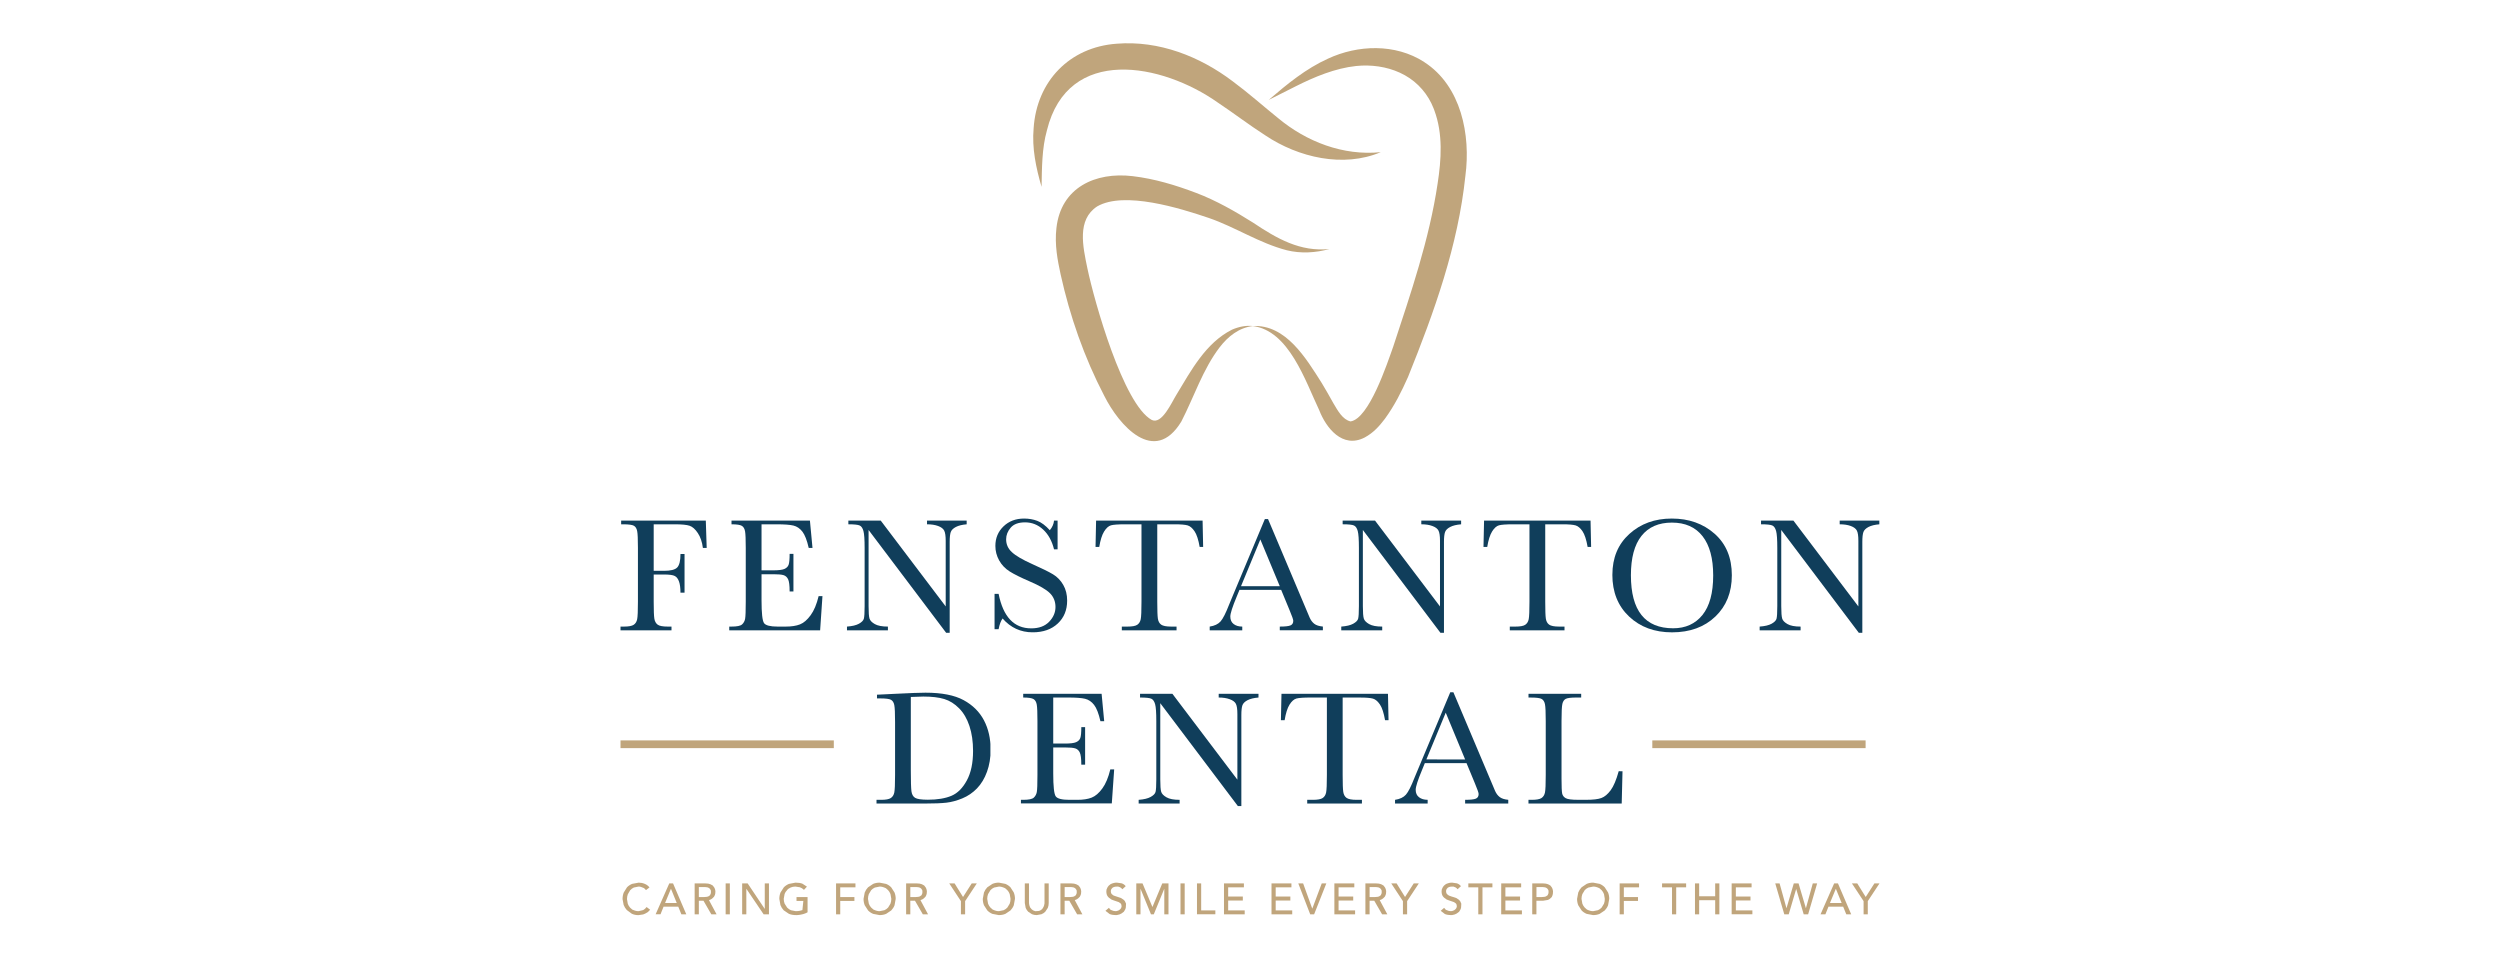 <?xml version="1.0" encoding="UTF-8"?> <svg xmlns="http://www.w3.org/2000/svg" xmlns:xlink="http://www.w3.org/1999/xlink" width="1000" zoomAndPan="magnify" viewBox="0 0 750 292.5" height="390" preserveAspectRatio="xMidYMid meet" version="1.0"><defs><clipPath id="36be9c089f"><path d="M 186.727 264.754 L 195.059 264.754 L 195.059 274.57 L 186.727 274.57 Z M 186.727 264.754 " clip-rule="nonzero"></path></clipPath><clipPath id="5de8693d4b"><path d="M 193.801 267.027 L 193.207 266.43 C 192.406 266.062 191.992 265.969 191.562 265.969 L 190.145 266.258 C 189.723 266.457 189.363 266.723 189.055 267.062 L 188.352 268.262 C 188.188 268.719 188.098 269.215 188.098 269.738 L 188.336 271.125 C 188.492 271.559 188.723 271.945 189.016 272.277 L 189.676 272.871 C 190.531 273.25 191.012 273.352 191.559 273.352 L 192.957 273.027 C 193.355 272.809 193.695 272.504 193.977 272.109 L 195.035 272.91 C 194.969 273.008 194.844 273.141 194.668 273.324 L 194.262 273.684 C 193.684 274.047 193.336 274.203 192.93 274.336 L 191.523 274.543 C 190.789 274.543 190.129 274.398 189.539 274.121 L 188.043 273.012 C 187.629 272.559 187.309 272.047 187.094 271.477 L 186.766 269.738 C 186.766 269.023 186.883 268.359 187.121 267.754 L 188.105 266.184 C 188.535 265.742 189.043 265.402 189.633 265.16 L 191.598 264.793 C 192.211 264.793 192.809 264.906 193.398 265.145 C 193.988 265.383 194.473 265.742 194.844 266.23 Z M 193.801 267.027 " clip-rule="nonzero"></path></clipPath><clipPath id="734230d6f7"><path d="M 196.672 265.012 L 205.91 265.012 L 205.91 274.312 L 196.672 274.312 Z M 196.672 265.012 " clip-rule="nonzero"></path></clipPath><clipPath id="5b30bf2003"><path d="M 203.027 270.906 L 201.301 266.652 L 201.273 266.652 L 199.52 270.906 Z M 200.777 265.027 L 201.918 265.027 L 205.887 274.297 L 204.41 274.297 L 203.48 272 L 199.07 272 L 198.152 274.289 L 196.688 274.289 Z M 200.777 265.027 " clip-rule="nonzero"></path></clipPath><clipPath id="8b7b60a204"><path d="M 208.363 265.012 L 215 265.012 L 215 274.312 L 208.363 274.312 Z M 208.363 265.012 " clip-rule="nonzero"></path></clipPath><clipPath id="804349e0e1"><path d="M 209.652 269.113 L 211.293 269.113 C 211.539 269.113 211.785 269.094 212.023 269.051 L 212.477 268.938 L 213 268.574 C 213.23 268.184 213.285 267.922 213.285 267.609 L 213.23 267.039 C 213 266.645 212.852 266.496 212.668 266.387 L 212.266 266.211 C 211.785 266.129 211.547 266.117 211.301 266.117 L 209.652 266.117 Z M 208.395 265.027 L 211.656 265.027 C 212.246 265.027 212.734 265.109 213.121 265.273 L 213.809 265.641 C 214.25 266.137 214.406 266.414 214.496 266.727 L 214.625 267.34 C 214.625 267.922 214.57 268.211 214.469 268.488 L 214.211 269.012 C 213.816 269.453 213.578 269.645 213.293 269.801 L 212.695 270.043 L 214.977 274.305 L 213.402 274.305 L 211.043 270.219 L 209.652 270.219 L 209.652 274.305 L 208.395 274.305 Z M 208.395 265.027 " clip-rule="nonzero"></path></clipPath><clipPath id="fd071b226e"><path d="M 217.695 265.027 L 218.953 265.027 L 218.953 274.297 L 217.695 274.297 Z M 217.695 265.027 " clip-rule="nonzero"></path></clipPath><clipPath id="23a450b2b1"><path d="M 222.637 265.012 L 230.707 265.012 L 230.707 274.312 L 222.637 274.312 Z M 222.637 265.012 " clip-rule="nonzero"></path></clipPath><clipPath id="4bd3b5627f"><path d="M 222.648 265.027 L 224.301 265.027 L 229.402 272.645 L 229.43 272.645 L 229.43 265.027 L 230.688 265.027 L 230.688 274.297 L 229.09 274.297 L 223.926 266.672 L 223.898 266.672 L 223.898 274.297 L 222.648 274.297 Z M 222.648 265.027 " clip-rule="nonzero"></path></clipPath><clipPath id="d708b7a79e"><path d="M 233.742 264.754 L 242.332 264.754 L 242.332 274.57 L 233.742 274.57 Z M 233.742 264.754 " clip-rule="nonzero"></path></clipPath><clipPath id="9c758e6790"><path d="M 242.27 269.113 L 242.27 273.68 C 242.047 273.816 241.789 273.945 241.496 274.047 L 240.91 274.242 C 240.293 274.391 239.973 274.445 239.66 274.48 L 239.043 274.535 C 237.977 274.535 237.277 274.406 236.664 274.141 L 235.102 273.082 C 234.68 272.633 234.355 272.117 234.129 271.531 L 233.797 269.664 C 233.797 268.977 233.922 268.332 234.156 267.742 L 235.148 266.199 C 235.57 265.762 236.082 265.418 236.672 265.172 L 238.629 264.793 C 239.484 264.793 240.184 264.898 240.723 265.109 L 242.082 265.992 L 241.191 266.953 C 240.805 266.586 240.402 266.328 239.973 266.184 L 238.621 265.969 C 238.094 265.969 237.609 266.07 237.18 266.258 L 236.387 266.723 C 235.773 267.387 235.539 267.773 235.375 268.223 L 235.121 269.656 C 235.121 270.18 235.219 270.668 235.395 271.117 L 236.156 272.293 C 236.477 272.625 236.855 272.883 237.297 273.074 L 238.723 273.352 C 239.172 273.352 239.586 273.312 239.988 273.23 L 240.723 273.027 L 241 270.289 L 238.953 270.289 L 238.953 269.113 Z M 242.27 269.113 " clip-rule="nonzero"></path></clipPath><clipPath id="e6f6733a42"><path d="M 186.016 156.035 L 212.078 156.035 L 212.078 189.23 L 186.016 189.23 Z M 186.016 156.035 " clip-rule="nonzero"></path></clipPath><clipPath id="f029a2c58e"><path d="M 211.742 156.172 L 212.008 164.383 L 210.867 164.383 C 210.641 162.586 210.133 161.098 209.352 159.926 C 208.57 158.75 207.746 158.023 206.883 157.73 C 206.02 157.438 204.582 157.293 202.535 157.293 L 196.109 157.293 L 196.109 171.25 L 199.191 171.25 C 201.184 171.25 202.508 170.918 203.16 170.246 C 203.812 169.57 204.145 168.227 204.145 166.203 L 205.363 166.203 L 205.363 177.809 L 204.141 177.809 C 204.141 176.402 203.996 175.285 203.711 174.473 C 203.426 173.656 203.004 173.098 202.445 172.801 C 201.891 172.5 200.801 172.352 199.18 172.352 L 196.109 172.352 L 196.109 180.523 C 196.109 183.113 196.176 184.812 196.305 185.605 C 196.434 186.402 196.762 187 197.289 187.395 C 197.82 187.789 198.832 187.977 200.332 187.977 L 201.449 187.977 L 201.449 189.094 L 186.152 189.094 L 186.152 187.977 L 187.172 187.977 C 188.578 187.977 189.559 187.801 190.102 187.441 C 190.645 187.082 190.992 186.531 191.148 185.777 C 191.305 185.023 191.379 183.27 191.379 180.52 L 191.379 164.383 C 191.379 161.758 191.305 160.066 191.148 159.305 C 190.992 158.543 190.672 158.023 190.176 157.73 C 189.68 157.438 188.602 157.293 186.934 157.293 L 186.344 157.293 L 186.344 156.172 Z M 211.742 156.172 " clip-rule="nonzero"></path></clipPath><clipPath id="e45dcea91e"><path d="M 218.746 156.035 L 246.824 156.035 L 246.824 189.23 L 218.746 189.23 Z M 218.746 156.035 " clip-rule="nonzero"></path></clipPath><clipPath id="04b9d72f66"><path d="M 245.578 178.848 L 246.738 178.848 L 246.039 189.094 L 218.773 189.094 L 218.773 187.977 L 219.453 187.977 C 221.086 187.977 222.145 187.762 222.621 187.324 C 223.094 186.891 223.402 186.336 223.531 185.66 C 223.66 184.988 223.727 183.277 223.727 180.523 L 223.727 164.383 C 223.727 161.875 223.66 160.223 223.523 159.43 C 223.387 158.633 223.066 158.074 222.57 157.762 C 222.074 157.449 221.035 157.289 219.453 157.289 L 219.453 156.172 L 242.977 156.172 L 243.75 164.383 L 242.617 164.383 C 242.098 162.086 241.461 160.453 240.715 159.488 C 239.965 158.523 239.062 157.918 238.031 157.668 C 236.996 157.418 235.324 157.293 233.027 157.293 L 228.461 157.293 L 228.461 171.102 L 231.957 171.102 C 233.559 171.102 234.68 170.965 235.32 170.688 C 235.957 170.406 236.379 169.992 236.582 169.438 C 236.785 168.879 236.887 167.793 236.887 166.168 L 238.031 166.168 L 238.031 177.441 L 236.887 177.441 C 236.887 175.613 236.73 174.391 236.426 173.766 C 236.121 173.141 235.664 172.73 235.074 172.547 C 234.484 172.363 233.484 172.27 232.078 172.27 L 228.461 172.27 L 228.461 180.062 C 228.461 183.961 228.715 186.258 229.219 186.945 C 229.719 187.633 231.07 187.977 233.273 187.977 L 235.727 187.977 C 237.457 187.977 238.879 187.754 240 187.312 C 241.121 186.871 242.18 185.953 243.191 184.566 C 244.207 183.18 245 181.277 245.586 178.848 " clip-rule="nonzero"></path></clipPath><clipPath id="8822f9ed0a"><path d="M 186.152 222.125 L 250.145 222.125 L 250.145 224.434 L 186.152 224.434 Z M 186.152 222.125 " clip-rule="nonzero"></path></clipPath><clipPath id="cf7e30c164"><path d="M 254.094 156.172 L 290 156.172 L 290 189.977 L 254.094 189.977 Z M 254.094 156.172 " clip-rule="nonzero"></path></clipPath><clipPath id="d25e39f849"><path d="M 283.852 189.848 L 260.574 158.992 L 260.574 181.836 C 260.574 183.73 260.668 184.977 260.852 185.574 C 261.035 186.172 261.566 186.723 262.441 187.223 C 263.32 187.727 264.625 187.977 266.375 187.977 L 266.375 189.094 L 254.094 189.094 L 254.094 187.977 C 255.66 187.863 256.859 187.578 257.688 187.117 C 258.516 186.652 259.004 186.156 259.152 185.621 C 259.305 185.082 259.387 183.828 259.387 181.836 L 259.387 164.383 C 259.387 161.855 259.27 160.168 259.031 159.305 C 258.793 158.441 258.426 157.898 257.918 157.656 C 257.406 157.41 256.266 157.289 254.508 157.289 L 254.508 156.172 L 264.215 156.172 L 283.711 181.93 L 283.711 162.242 C 283.711 160.785 283.559 159.77 283.262 159.184 C 282.961 158.598 282.352 158.137 281.426 157.797 C 280.504 157.457 279.395 157.289 278.105 157.289 L 278.105 156.172 L 290.047 156.172 L 290.047 157.289 C 288.656 157.402 287.562 157.668 286.762 158.09 C 285.957 158.512 285.449 159.012 285.23 159.605 C 285.016 160.195 284.906 161.195 284.906 162.602 L 284.906 189.848 Z M 283.852 189.848 " clip-rule="nonzero"></path></clipPath><clipPath id="204bdee401"><path d="M 262.953 207.805 L 297.25 207.805 L 297.25 241.191 L 262.953 241.191 Z M 262.953 207.805 " clip-rule="nonzero"></path></clipPath><clipPath id="d0a296f27e"><path d="M 273.246 209.09 L 273.246 231.082 C 273.246 234.336 273.309 236.43 273.43 237.367 C 273.555 238.305 273.918 238.965 274.523 239.344 C 275.129 239.723 276.414 239.914 278.371 239.914 C 281.238 239.914 283.59 239.52 285.438 238.738 C 287.285 237.957 288.82 236.41 290.062 234.105 C 291.309 231.801 291.918 228.859 291.918 225.277 C 291.918 222.492 291.559 220.012 290.84 217.824 C 290.117 215.637 289.086 213.863 287.738 212.5 C 286.395 211.133 284.906 210.203 283.277 209.707 C 281.645 209.211 279.547 208.965 276.992 208.965 L 273.254 209.09 M 263.098 208.41 L 268.512 208.145 C 273.031 207.918 276.074 207.805 277.645 207.805 C 282.527 207.805 286.34 208.551 289.078 210.039 C 291.816 211.527 293.848 213.547 295.188 216.094 C 296.523 218.641 297.191 221.582 297.191 224.918 C 297.191 227.332 296.824 229.531 296.098 231.535 C 295.371 233.543 294.371 235.191 293.102 236.512 C 291.828 237.828 290.355 238.832 288.684 239.52 C 287.012 240.207 285.414 240.633 283.914 240.805 C 282.414 240.973 280.285 241.062 277.555 241.062 L 262.953 241.062 L 262.953 239.949 L 264.312 239.949 C 265.719 239.949 266.699 239.773 267.242 239.41 C 267.785 239.051 268.133 238.5 268.289 237.746 C 268.445 236.992 268.52 235.238 268.52 232.488 L 268.52 216.617 C 268.52 213.992 268.445 212.301 268.289 211.527 C 268.133 210.754 267.812 210.234 267.316 209.949 C 266.82 209.664 265.738 209.523 264.074 209.523 L 263.098 209.523 Z M 263.098 208.41 " clip-rule="nonzero"></path></clipPath><clipPath id="b32ecbac9f"><path d="M 298.367 155.48 L 320.145 155.48 L 320.145 189.762 L 298.367 189.762 Z M 298.367 155.48 " clip-rule="nonzero"></path></clipPath><clipPath id="e47b70168a"><path d="M 298.367 188.75 L 298.367 178.164 L 299.582 178.164 C 300.957 185.062 304.219 188.508 309.367 188.508 C 311.684 188.508 313.473 187.848 314.742 186.527 C 316.012 185.211 316.645 183.73 316.645 182.098 C 316.645 180.449 316.086 179.062 314.973 177.949 C 313.859 176.848 311.812 175.664 308.859 174.402 C 306.223 173.266 304.23 172.273 302.887 171.426 C 301.539 170.574 300.496 169.469 299.738 168.109 C 298.984 166.75 298.613 165.309 298.613 163.773 C 298.613 161.43 299.426 159.473 301.051 157.91 C 302.676 156.348 304.734 155.566 307.227 155.566 C 308.621 155.566 309.934 155.789 311.16 156.246 C 312.391 156.703 313.656 157.641 314.945 159.066 C 315.691 158.176 316.113 157.211 316.211 156.18 L 317.277 156.18 L 317.277 164.793 L 316.211 164.793 C 315.59 162.285 314.504 160.309 312.949 158.867 C 311.391 157.43 309.578 156.707 307.52 156.707 C 305.562 156.707 304.121 157.238 303.211 158.297 C 302.301 159.359 301.84 160.52 301.84 161.785 C 301.84 163.305 302.41 164.59 303.566 165.645 C 304.699 166.711 306.746 167.914 309.707 169.238 C 312.539 170.5 314.598 171.512 315.883 172.281 C 317.168 173.051 318.199 174.117 318.98 175.473 C 319.762 176.832 320.145 178.402 320.145 180.184 C 320.145 183.004 319.207 185.293 317.332 187.051 C 315.457 188.812 312.941 189.695 309.801 189.695 C 306.195 189.695 303.184 188.309 300.773 185.543 C 300.234 186.305 299.844 187.371 299.582 188.75 Z M 298.367 188.75 " clip-rule="nonzero"></path></clipPath><clipPath id="2af7352c06"><path d="M 250.816 265.027 L 256.637 265.027 L 256.637 266.203 L 250.816 266.203 Z M 250.816 266.203 L 252.07 266.203 L 252.07 269.113 L 250.816 269.113 Z M 250.816 269.113 L 256.324 269.113 L 256.324 270.289 L 250.816 270.289 Z M 250.816 270.289 L 252.07 270.289 L 252.07 274.297 L 250.816 274.297 Z M 250.816 270.289 " clip-rule="nonzero"></path></clipPath><clipPath id="d2fcecfcfa"><path d="M 259.043 264.754 L 268.73 264.754 L 268.73 274.57 L 259.043 274.57 Z M 259.043 264.754 " clip-rule="nonzero"></path></clipPath><clipPath id="d0f61b9146"><path d="M 263.895 273.352 L 265.336 273.059 C 265.762 272.863 266.129 272.598 266.434 272.266 L 267.141 271.098 C 267.305 270.648 267.395 270.164 267.395 269.664 L 267.141 268.23 C 266.98 267.781 266.742 267.387 266.434 267.059 L 265.762 266.461 C 264.906 266.066 264.426 265.973 263.895 265.973 L 262.453 266.266 C 262.027 266.461 261.66 266.727 261.352 267.059 L 260.645 268.23 C 260.484 268.676 260.395 269.16 260.395 269.664 L 260.645 271.098 C 260.809 271.543 261.047 271.938 261.352 272.266 L 262.027 272.863 C 262.883 273.258 263.363 273.352 263.895 273.352 M 263.895 274.535 L 261.945 274.16 C 261.352 273.914 260.844 273.57 260.422 273.133 L 259.422 271.586 C 259.184 270.992 259.062 270.348 259.062 269.664 L 259.422 267.738 C 259.66 267.148 259.992 266.633 260.414 266.195 L 261.938 265.172 C 262.527 264.918 263.18 264.797 263.887 264.797 L 265.836 265.172 C 266.43 265.414 266.938 265.762 267.359 266.195 L 268.352 267.738 C 268.59 268.332 268.711 268.977 268.711 269.664 L 268.363 271.586 C 268.125 272.184 267.793 272.691 267.371 273.129 L 265.852 274.152 C 265.254 274.406 264.605 274.527 263.902 274.527 " clip-rule="nonzero"></path></clipPath><clipPath id="1eb0befb23"><path d="M 271.832 265.012 L 278.48 265.012 L 278.48 274.309 L 271.832 274.309 Z M 271.832 265.012 " clip-rule="nonzero"></path></clipPath><clipPath id="bd4413e46f"><path d="M 273.094 269.113 L 274.746 269.113 C 274.988 269.113 275.234 269.09 275.473 269.051 L 275.926 268.934 L 276.449 268.574 C 276.68 268.18 276.734 267.922 276.734 267.609 L 276.68 267.039 C 276.449 266.645 276.301 266.496 276.117 266.387 L 275.715 266.211 C 275.234 266.129 274.996 266.117 274.75 266.117 L 273.094 266.117 Z M 271.836 265.027 L 275.098 265.027 C 275.688 265.027 276.18 265.109 276.566 265.273 L 277.25 265.641 C 277.695 266.137 277.852 266.414 277.938 266.727 L 278.066 267.34 C 278.066 267.922 278.012 268.207 277.91 268.488 L 277.652 269.012 C 277.258 269.453 277.02 269.641 276.734 269.797 L 276.137 270.043 L 278.422 274.305 L 276.852 274.305 L 274.492 270.219 L 273.094 270.219 L 273.094 274.305 L 271.836 274.305 Z M 271.836 265.027 " clip-rule="nonzero"></path></clipPath><clipPath id="beafd41555"><path d="M 284.746 265.012 L 293.078 265.012 L 293.078 274.309 L 284.746 274.309 Z M 284.746 265.012 " clip-rule="nonzero"></path></clipPath><clipPath id="d5454a1318"><path d="M 288.277 270.344 L 284.773 265.027 L 286.383 265.027 L 288.91 269.098 L 291.512 265.027 L 293.043 265.027 L 289.535 270.344 L 289.535 274.297 L 288.277 274.297 Z M 288.277 270.344 " clip-rule="nonzero"></path></clipPath><clipPath id="d3b9acb4ef"><path d="M 294.824 264.754 L 304.512 264.754 L 304.512 274.57 L 294.824 274.57 Z M 294.824 264.754 " clip-rule="nonzero"></path></clipPath><clipPath id="7e49660a15"><path d="M 299.668 273.352 L 301.105 273.059 C 301.535 272.863 301.902 272.598 302.207 272.266 L 302.914 271.098 C 303.078 270.648 303.16 270.164 303.16 269.664 L 302.914 268.23 C 302.75 267.781 302.512 267.387 302.207 267.059 L 301.535 266.461 C 300.68 266.066 300.195 265.973 299.668 265.973 L 298.227 266.266 C 297.797 266.461 297.43 266.727 297.125 267.059 L 296.418 268.23 C 296.254 268.676 296.168 269.16 296.168 269.664 L 296.418 271.098 C 296.582 271.543 296.82 271.938 297.125 272.266 L 297.797 272.863 C 298.652 273.258 299.137 273.352 299.668 273.352 M 299.668 274.535 L 297.715 274.16 C 297.125 273.914 296.617 273.57 296.195 273.133 L 295.195 271.586 C 294.957 270.992 294.836 270.348 294.836 269.664 L 295.195 267.738 C 295.434 267.148 295.766 266.633 296.188 266.195 L 297.711 265.172 C 298.309 264.914 298.961 264.789 299.668 264.789 L 301.617 265.164 C 302.207 265.41 302.719 265.754 303.137 266.191 L 304.129 267.734 C 304.367 268.324 304.492 268.969 304.492 269.656 L 304.137 271.586 C 303.898 272.184 303.566 272.691 303.145 273.129 L 301.625 274.152 C 301.027 274.406 300.379 274.527 299.672 274.527 " clip-rule="nonzero"></path></clipPath><clipPath id="42213f37d4"><path d="M 307.418 265.012 L 314.648 265.012 L 314.648 274.57 L 307.418 274.57 Z M 307.418 265.012 " clip-rule="nonzero"></path></clipPath><clipPath id="1eb0875718"><path d="M 308.695 265.027 L 308.695 270.707 C 308.695 270.992 308.738 271.293 308.812 271.605 L 309.023 272.203 C 309.391 272.727 309.629 272.945 309.926 273.105 L 310.586 273.359 C 311.461 273.359 311.828 273.277 312.121 273.105 L 312.656 272.727 C 313.023 272.203 313.152 271.918 313.234 271.605 L 313.352 270.992 L 313.352 265.027 L 314.613 265.027 L 314.613 270.906 C 314.613 271.449 314.52 271.938 314.336 272.379 L 313.574 273.523 C 313.25 273.848 312.875 274.094 312.434 274.27 L 311.02 274.527 C 310.516 274.527 310.043 274.438 309.605 274.27 L 308.465 273.523 C 308.145 273.203 307.887 272.816 307.703 272.379 L 307.441 270.906 L 307.441 265.027 Z M 308.695 265.027 " clip-rule="nonzero"></path></clipPath><clipPath id="e766218f1f"><path d="M 318.074 265.012 L 324.727 265.012 L 324.727 274.309 L 318.074 274.309 Z M 318.074 265.012 " clip-rule="nonzero"></path></clipPath><clipPath id="9526e380e2"><path d="M 319.391 269.113 L 321.043 269.113 C 321.285 269.113 321.531 269.09 321.77 269.051 L 322.223 268.934 L 322.746 268.574 C 322.977 268.18 323.031 267.922 323.031 267.609 L 322.977 267.039 C 322.746 266.645 322.598 266.496 322.414 266.387 L 322.012 266.211 C 321.531 266.129 321.293 266.117 321.047 266.117 L 319.398 266.117 Z M 318.133 265.027 L 321.395 265.027 C 321.988 265.027 322.477 265.109 322.863 265.273 L 323.551 265.641 C 323.992 266.137 324.148 266.414 324.234 266.727 L 324.363 267.34 C 324.363 267.922 324.309 268.207 324.207 268.488 L 323.949 269.012 C 323.555 269.453 323.316 269.641 323.031 269.797 L 322.434 270.043 L 324.719 274.305 L 323.148 274.305 L 320.789 270.219 L 319.391 270.219 L 319.391 274.305 L 318.133 274.305 Z M 318.133 265.027 " clip-rule="nonzero"></path></clipPath><clipPath id="974e3874b8"><path d="M 306.281 208.145 L 334.359 208.145 L 334.359 241.137 L 306.281 241.137 Z M 306.281 208.145 " clip-rule="nonzero"></path></clipPath><clipPath id="3e7b3e8960"><path d="M 333.086 230.816 L 334.254 230.816 L 333.539 241.062 L 306.281 241.062 L 306.281 239.949 L 306.961 239.949 C 308.598 239.949 309.652 239.73 310.129 239.297 C 310.602 238.859 310.91 238.297 311.039 237.625 C 311.168 236.953 311.234 235.238 311.234 232.488 L 311.234 216.352 C 311.234 213.844 311.168 212.191 311.031 211.398 C 310.895 210.602 310.574 210.047 310.078 209.734 C 309.582 209.422 308.543 209.258 306.961 209.258 L 306.961 208.145 L 330.484 208.145 L 331.258 216.352 L 330.125 216.352 C 329.605 214.055 328.969 212.426 328.223 211.461 C 327.473 210.496 326.57 209.891 325.531 209.637 C 324.492 209.387 322.824 209.258 320.531 209.258 L 315.969 209.258 L 315.969 223.07 L 319.461 223.07 C 321.066 223.07 322.188 222.934 322.824 222.656 C 323.465 222.379 323.887 221.965 324.09 221.406 C 324.293 220.848 324.395 219.762 324.395 218.137 L 325.535 218.137 L 325.535 229.41 L 324.391 229.41 C 324.391 227.582 324.234 226.359 323.926 225.734 C 323.621 225.109 323.172 224.707 322.582 224.52 C 321.992 224.328 320.992 224.238 319.586 224.238 L 315.969 224.238 L 315.969 232.031 C 315.969 235.934 316.223 238.23 316.727 238.914 C 317.227 239.602 318.578 239.949 320.781 239.949 L 323.234 239.949 C 324.965 239.949 326.387 239.723 327.508 239.281 C 328.629 238.84 329.688 237.922 330.699 236.539 C 331.715 235.152 332.508 233.25 333.094 230.816 " clip-rule="nonzero"></path></clipPath><clipPath id="7889f8cd65"><path d="M 331.594 264.754 L 337.859 264.754 L 337.859 274.57 L 331.594 274.57 Z M 331.594 264.754 " clip-rule="nonzero"></path></clipPath><clipPath id="93702faf78"><path d="M 332.664 272.352 L 333.18 272.945 C 333.887 273.262 334.254 273.344 334.629 273.344 L 335.051 273.312 L 335.68 273.078 C 336.043 272.82 336.184 272.66 336.301 272.469 L 336.469 272.055 C 336.469 271.441 336.355 271.172 336.129 270.98 L 335.621 270.633 C 334.949 270.383 334.582 270.262 334.188 270.145 L 333.426 269.859 C 332.754 269.438 332.473 269.16 332.242 268.805 C 332.012 268.453 331.902 267.984 331.902 267.379 L 331.965 266.824 C 332.203 266.211 332.387 265.934 332.637 265.68 L 333.215 265.219 C 334.012 264.871 334.492 264.789 335.051 264.789 L 336.504 265 C 336.965 265.145 337.375 265.422 337.719 265.852 L 336.699 266.781 C 336.543 266.535 336.32 266.34 336.035 266.191 L 335.418 265.965 C 334.703 265.965 334.41 266.016 334.18 266.102 L 333.766 266.312 L 333.383 266.754 L 333.242 267.238 C 333.242 267.766 333.359 268.074 333.582 268.281 L 334.09 268.664 C 334.766 268.922 335.133 269.043 335.523 269.145 L 336.285 269.398 C 336.957 269.77 337.238 270.027 337.469 270.348 L 337.809 271.102 C 337.809 272.109 337.727 272.508 337.551 272.863 L 337.148 273.523 C 336.57 274.012 336.23 274.199 335.836 274.332 L 335.027 274.527 C 333.988 274.527 333.426 274.426 332.895 274.215 L 331.633 273.242 Z M 332.664 272.352 " clip-rule="nonzero"></path></clipPath><clipPath id="9f727a5eac"><path d="M 340.828 265.012 L 350.582 265.012 L 350.582 274.309 L 340.828 274.309 Z M 340.828 265.012 " clip-rule="nonzero"></path></clipPath><clipPath id="635024882d"><path d="M 340.887 265.027 L 342.762 265.027 L 345.703 272.047 L 345.758 272.047 L 348.68 265.027 L 350.547 265.027 L 350.547 274.297 L 349.289 274.297 L 349.289 266.672 L 349.262 266.672 L 346.137 274.297 L 345.297 274.297 L 342.172 266.672 L 342.145 266.672 L 342.145 274.297 L 340.887 274.297 Z M 340.887 265.027 " clip-rule="nonzero"></path></clipPath><clipPath id="48460ad9fb"><path d="M 354.148 265.027 L 355.406 265.027 L 355.406 274.297 L 354.148 274.297 Z M 354.148 265.027 " clip-rule="nonzero"></path></clipPath><clipPath id="5f909e227c"><path d="M 359.094 265.027 L 360.352 265.027 L 360.352 273.113 L 359.094 273.113 Z M 359.094 273.113 L 364.605 273.113 L 364.605 274.289 L 359.094 274.289 Z M 359.094 273.113 " clip-rule="nonzero"></path></clipPath><clipPath id="49fd98aa28"><path d="M 367.195 265.027 L 373.172 265.027 L 373.172 266.203 L 367.195 266.203 Z M 367.195 266.203 L 368.449 266.203 L 368.449 268.969 L 367.195 268.969 Z M 367.195 268.969 L 372.848 268.969 L 372.848 270.152 L 367.195 270.152 Z M 367.195 270.152 L 368.449 270.152 L 368.449 273.121 L 367.195 273.121 Z M 367.195 273.121 L 373.41 273.121 L 373.41 274.297 L 367.195 274.297 Z M 367.195 273.121 " clip-rule="nonzero"></path></clipPath><clipPath id="ffe086e7da"><path d="M 309.523 12.539 L 414.492 12.539 L 414.492 56.398 L 309.523 56.398 Z M 309.523 12.539 " clip-rule="nonzero"></path></clipPath><clipPath id="aca0362c99"><path d="M 414.223 45.652 C 403.02 50.395 389.531 47.27 379.625 40.633 C 374.625 37.418 370.023 33.879 365.379 30.793 C 348.629 18.938 320.371 13.48 314.078 39.102 C 312.551 44.551 312.59 50.391 312.469 56.055 C 310.812 50.367 309.547 44.477 310.09 38.449 C 311.023 24.398 320.848 14.121 335.012 13.113 C 347.711 12.094 359.949 16.918 369.855 24.426 C 374.672 28 378.988 31.859 383.383 35.395 C 391.945 42.527 402.945 46.789 414.223 45.652 " clip-rule="nonzero"></path></clipPath><clipPath id="00240ccc4e"><path d="M 316.422 52.457 L 399 52.457 L 399 132.785 L 316.422 132.785 Z M 316.422 52.457 " clip-rule="nonzero"></path></clipPath><clipPath id="c67ba27c6b"><path d="M 398.84 74.699 C 394.688 75.855 390.258 76.113 386.039 75.078 C 377.73 72.918 370.637 68.145 362.695 65.406 C 354.004 62.457 337.305 57.238 329.156 61.918 C 323.02 65.922 324.863 73.945 326.215 80.488 C 328.312 90.496 336.996 121.27 345.512 125.977 C 348.566 127.492 351.523 120.656 352.965 118.355 C 357.348 111.133 361.703 102.883 369.59 98.902 C 371.602 98.02 373.805 97.574 375.91 97.809 C 371.691 98.277 368.367 100.965 365.887 104.199 C 360.82 110.84 358.242 119 354.398 126.465 C 346.324 139.758 335.691 127.613 331.242 118.68 C 325.258 107.176 320.969 94.898 318.176 82.27 C 317.293 78.098 316.344 73.484 316.926 68.434 C 318.258 56.238 328.633 51.531 339.75 52.84 C 346.379 53.621 352.652 55.531 358.84 57.871 C 364.859 60.145 370.617 63.453 375.984 66.832 C 383.023 71.539 390.055 75.625 398.84 74.699 " clip-rule="nonzero"></path></clipPath><clipPath id="a1f5881836"><path d="M 375.559 14.016 L 440.117 14.016 L 440.117 132.293 L 375.559 132.293 Z M 375.559 14.016 " clip-rule="nonzero"></path></clipPath><clipPath id="c550856a9c"><path d="M 427.273 18.609 C 418.543 12.98 407.301 13.461 398.418 17.586 C 391.773 20.59 386.121 25.234 380.617 29.973 L 388.711 25.895 C 394.309 23.074 400.559 20.465 406.836 19.801 L 408.605 19.672 C 413.035 19.516 417.566 20.391 421.461 22.574 C 425.422 24.793 428.457 28.32 430.094 32.555 L 430.285 33.062 C 432.934 40.156 432.398 47.902 431.277 55.125 C 428.789 71.805 423.246 87.949 417.98 103.949 C 416.141 109.105 410.73 125.59 405.164 126.426 C 402.801 125.875 401.395 123.32 399.977 120.91 C 399.07 119.242 397.527 116.566 396.523 114.902 C 391.848 107.562 385.781 97.242 375.766 97.812 C 386.645 99.051 391.625 114.359 395.75 123.02 C 397.809 128.355 402.734 134.672 409.379 131.262 C 412.203 129.742 413.891 127.684 415.434 125.684 C 418.41 121.621 420.516 117.348 422.43 113.035 C 430.266 93.602 437.426 73.715 439.621 52.727 C 441.246 40.531 438.379 25.793 427.281 18.633 " clip-rule="nonzero"></path></clipPath><clipPath id="c92b531d6b"><path d="M 381.453 265.027 L 387.43 265.027 L 387.43 266.203 L 381.453 266.203 Z M 381.453 266.203 L 382.707 266.203 L 382.707 268.969 L 381.453 268.969 Z M 381.453 268.969 L 387.105 268.969 L 387.105 270.152 L 381.453 270.152 Z M 381.453 270.152 L 382.707 270.152 L 382.707 273.121 L 381.453 273.121 Z M 381.453 273.121 L 387.668 273.121 L 387.668 274.297 L 381.453 274.297 Z M 381.453 273.121 " clip-rule="nonzero"></path></clipPath><clipPath id="a31f9bca6c"><path d="M 389.484 265.012 L 397.945 265.012 L 397.945 274.309 L 389.484 274.309 Z M 389.484 265.012 " clip-rule="nonzero"></path></clipPath><clipPath id="629e9319ae"><path d="M 389.488 265.027 L 390.941 265.027 L 393.668 272.57 L 393.695 272.57 L 396.52 265.027 L 397.895 265.027 L 394.238 274.297 L 393.062 274.297 Z M 389.488 265.027 " clip-rule="nonzero"></path></clipPath><clipPath id="0fe9de38c8"><path d="M 400.312 265.027 L 406.293 265.027 L 406.293 266.203 L 400.312 266.203 Z M 400.312 266.203 L 401.57 266.203 L 401.57 268.969 L 400.312 268.969 Z M 400.312 268.969 L 405.965 268.969 L 405.965 270.152 L 400.312 270.152 Z M 400.312 270.152 L 401.57 270.152 L 401.57 273.121 L 400.312 273.121 Z M 400.312 273.121 L 406.531 273.121 L 406.531 274.297 L 400.312 274.297 Z M 400.312 273.121 " clip-rule="nonzero"></path></clipPath><clipPath id="2650a51502"><path d="M 409.57 265.012 L 416.223 265.012 L 416.223 274.309 L 409.57 274.309 Z M 409.57 265.012 " clip-rule="nonzero"></path></clipPath><clipPath id="ceacfcbe54"><path d="M 410.879 269.113 L 412.527 269.113 C 412.773 269.113 413.012 269.09 413.258 269.051 L 413.711 268.934 L 414.234 268.574 C 414.465 268.18 414.52 267.922 414.52 267.609 L 414.465 267.039 C 414.234 266.645 414.086 266.496 413.902 266.387 L 413.5 266.211 C 413.02 266.129 412.781 266.117 412.535 266.117 L 410.879 266.117 Z M 409.621 265.027 L 412.883 265.027 C 413.473 265.027 413.961 265.109 414.352 265.273 L 415.035 265.641 C 415.477 266.137 415.633 266.414 415.723 266.727 L 415.852 267.34 C 415.852 267.922 415.797 268.207 415.695 268.488 L 415.438 269.012 C 415.043 269.453 414.805 269.641 414.52 269.797 L 413.922 270.043 L 416.203 274.305 L 414.637 274.305 L 412.277 270.219 L 410.879 270.219 L 410.879 274.305 L 409.621 274.305 Z M 409.621 265.027 " clip-rule="nonzero"></path></clipPath><clipPath id="4c6faf74cc"><path d="M 417.32 265.012 L 425.652 265.012 L 425.652 274.309 L 417.32 274.309 Z M 417.32 265.012 " clip-rule="nonzero"></path></clipPath><clipPath id="379853b8c9"><path d="M 420.879 270.344 L 417.375 265.027 L 418.984 265.027 L 421.512 269.098 L 424.113 265.027 L 425.641 265.027 L 422.137 270.344 L 422.137 274.297 L 420.879 274.297 Z M 420.879 270.344 " clip-rule="nonzero"></path></clipPath><clipPath id="3e4a85f972"><path d="M 432.176 264.754 L 438.441 264.754 L 438.441 274.57 L 432.176 274.57 Z M 432.176 264.754 " clip-rule="nonzero"></path></clipPath><clipPath id="5fbcd8007c"><path d="M 433.238 272.352 L 433.754 272.945 C 434.461 273.262 434.828 273.344 435.203 273.344 L 435.625 273.312 L 436.254 273.078 C 436.617 272.82 436.758 272.66 436.875 272.469 L 437.043 272.055 C 437.043 271.441 436.93 271.172 436.703 270.98 L 436.195 270.633 C 435.523 270.383 435.156 270.262 434.762 270.145 L 434 269.859 C 433.328 269.438 433.047 269.16 432.816 268.805 C 432.586 268.453 432.477 267.977 432.477 267.371 L 432.539 266.816 C 432.777 266.203 432.961 265.926 433.211 265.676 L 433.789 265.211 C 434.582 264.871 435.059 264.789 435.617 264.789 L 437.07 265 C 437.531 265.145 437.941 265.422 438.285 265.852 L 437.27 266.781 C 437.113 266.535 436.887 266.34 436.602 266.191 L 435.984 265.965 C 435.27 265.965 434.977 266.016 434.746 266.102 L 434.332 266.312 L 433.957 266.754 L 433.816 267.238 C 433.816 267.766 433.93 268.074 434.156 268.281 L 434.664 268.664 C 435.34 268.922 435.703 269.043 436.105 269.145 L 436.867 269.398 C 437.539 269.77 437.816 270.027 438.051 270.348 L 438.391 271.102 C 438.391 272.109 438.309 272.508 438.129 272.863 L 437.73 273.523 C 437.152 274.012 436.812 274.199 436.426 274.332 L 435.609 274.527 C 434.57 274.527 434.008 274.426 433.477 274.215 L 432.207 273.242 Z M 433.238 272.352 " clip-rule="nonzero"></path></clipPath><clipPath id="056024ad8e"><path d="M 440.5 265.027 L 447.723 265.027 L 447.723 266.203 L 440.5 266.203 Z M 443.484 266.203 L 444.742 266.203 L 444.742 274.297 L 443.484 274.297 Z M 443.484 266.203 " clip-rule="nonzero"></path></clipPath><clipPath id="2e7912d67e"><path d="M 450.324 265.012 L 456.59 265.012 L 456.59 274.309 L 450.324 274.309 Z M 450.324 265.012 " clip-rule="nonzero"></path></clipPath><clipPath id="fdbef53bd0"><path d="M 450.367 265.027 L 456.348 265.027 L 456.348 266.203 L 451.617 266.203 L 451.617 268.969 L 456.012 268.969 L 456.012 270.152 L 451.617 270.152 L 451.617 273.121 L 456.578 273.121 L 456.578 274.297 L 450.359 274.297 Z M 450.367 265.027 " clip-rule="nonzero"></path></clipPath><clipPath id="3d5925dde2"><path d="M 459.625 265.012 L 465.953 265.012 L 465.953 274.309 L 459.625 274.309 Z M 459.625 265.012 " clip-rule="nonzero"></path></clipPath><clipPath id="36b1a3e044"><path d="M 460.934 269.113 L 462.582 269.113 C 462.828 269.113 463.074 269.09 463.312 269.051 L 463.766 268.934 L 464.289 268.574 C 464.512 268.18 464.574 267.922 464.574 267.609 L 464.52 267.039 C 464.297 266.645 464.145 266.496 463.957 266.387 L 463.555 266.211 C 463.074 266.129 462.828 266.117 462.59 266.117 L 460.941 266.117 Z M 459.676 265.027 L 462.938 265.027 C 463.527 265.027 464.016 265.109 464.406 265.273 L 465.09 265.641 C 465.539 266.137 465.688 266.414 465.777 266.727 L 465.906 267.34 C 465.906 267.918 465.867 268.215 465.777 268.52 L 465.531 269.113 C 465.086 269.609 464.785 269.812 464.398 269.977 L 462.93 270.219 L 460.926 270.219 L 460.926 274.305 L 459.668 274.305 Z M 459.676 265.027 " clip-rule="nonzero"></path></clipPath><clipPath id="e6874de8b9"><path d="M 341.559 208.121 L 377.691 208.121 L 377.691 241.855 L 341.559 241.855 Z M 341.559 208.121 " clip-rule="nonzero"></path></clipPath><clipPath id="af812bb9ce"><path d="M 371.359 241.816 L 348.082 210.957 L 348.082 233.809 C 348.082 235.703 348.176 236.945 348.359 237.543 C 348.543 238.141 349.074 238.691 349.949 239.195 C 350.824 239.699 352.137 239.949 353.883 239.949 L 353.883 241.062 L 341.598 241.062 L 341.598 239.949 C 343.168 239.832 344.363 239.547 345.191 239.086 C 346.023 238.625 346.512 238.129 346.66 237.59 C 346.809 237.055 346.891 235.789 346.891 233.809 L 346.891 216.352 C 346.891 213.824 346.777 212.133 346.539 211.277 C 346.301 210.422 345.934 209.871 345.422 209.625 C 344.914 209.379 343.781 209.258 342.012 209.258 L 342.012 208.145 L 351.723 208.145 L 371.215 233.902 L 371.215 214.211 C 371.215 212.758 371.066 211.738 370.766 211.152 C 370.469 210.57 369.855 210.109 368.934 209.77 C 368.008 209.43 366.902 209.258 365.609 209.258 L 365.609 208.145 L 377.547 208.145 L 377.547 209.258 C 376.156 209.375 375.062 209.641 374.258 210.059 C 373.457 210.48 372.949 210.984 372.73 211.574 C 372.512 212.168 372.406 213.164 372.406 214.57 L 372.406 241.816 Z M 371.359 241.816 " clip-rule="nonzero"></path></clipPath><clipPath id="f595606469"><path d="M 384.246 208.121 L 416.699 208.121 L 416.699 241.215 L 384.246 241.215 Z M 384.246 208.121 " clip-rule="nonzero"></path></clipPath><clipPath id="d9859dc499"><path d="M 385.391 216.059 L 384.273 216.059 L 384.445 208.145 L 416.391 208.145 L 416.562 216.059 L 415.516 216.059 C 415.141 213.891 414.633 212.324 413.988 211.363 C 413.34 210.406 412.641 209.809 411.902 209.59 C 411.16 209.375 409.883 209.266 408.09 209.266 L 402.797 209.266 L 402.797 232.496 C 402.797 235.07 402.855 236.762 402.98 237.57 C 403.102 238.379 403.43 238.977 403.965 239.363 C 404.5 239.75 405.5 239.949 406.977 239.949 L 408.578 239.949 L 408.578 241.062 L 392.164 241.062 L 392.164 239.949 L 393.863 239.949 C 395.27 239.949 396.246 239.773 396.789 239.414 C 397.332 239.051 397.68 238.5 397.836 237.746 C 397.992 236.992 398.066 235.242 398.066 232.488 L 398.066 209.258 L 393.184 209.258 C 391.062 209.258 389.637 209.359 388.91 209.562 C 388.18 209.77 387.496 210.379 386.855 211.398 C 386.219 212.418 385.727 213.973 385.391 216.059 " clip-rule="nonzero"></path></clipPath><clipPath id="0005323357"><path d="M 418.457 207.641 L 452.508 207.641 L 452.508 241.215 L 418.457 241.215 Z M 418.457 207.641 " clip-rule="nonzero"></path></clipPath><clipPath id="73a29dcd45"><path d="M 439.539 227.836 L 433.719 213.797 L 427.914 227.828 Z M 439.953 228.93 L 427.453 228.93 L 426.605 231.016 C 425.34 234.039 424.707 236.016 424.707 236.938 C 424.707 237.926 425.043 238.672 425.715 239.18 C 426.387 239.691 427.25 239.941 428.297 239.941 L 428.297 241.055 L 418.512 241.055 L 418.512 239.949 C 419.965 239.727 421.055 239.207 421.766 238.406 C 422.48 237.605 423.336 235.918 424.34 233.344 C 424.422 233.102 424.809 232.164 425.512 230.531 L 435.078 207.684 L 436.02 207.684 L 448.523 237.273 C 448.863 238.047 449.324 238.656 449.895 239.105 C 450.465 239.555 451.328 239.832 452.477 239.941 L 452.477 241.055 L 439.539 241.055 L 439.539 239.949 C 441.125 239.949 442.195 239.832 442.754 239.594 C 443.312 239.359 443.59 238.895 443.59 238.195 C 443.59 237.844 443.215 236.781 442.477 235.016 Z M 439.953 228.93 " clip-rule="nonzero"></path></clipPath><clipPath id="eed1da78d7"><path d="M 458.426 208.121 L 486.883 208.121 L 486.883 241.215 L 458.426 241.215 Z M 458.426 208.121 " clip-rule="nonzero"></path></clipPath><clipPath id="1dbc58c0d4"><path d="M 486.754 231.375 L 486.512 241.062 L 458.543 241.062 L 458.543 239.949 L 459.516 239.949 C 460.93 239.949 461.902 239.773 462.445 239.414 C 462.988 239.051 463.336 238.5 463.492 237.746 C 463.648 236.992 463.723 235.242 463.723 232.488 L 463.723 216.352 C 463.723 213.73 463.648 212.039 463.492 211.277 C 463.336 210.516 463.016 209.992 462.52 209.699 C 462.023 209.406 460.941 209.266 459.277 209.266 L 458.551 209.266 L 458.551 208.145 L 474.355 208.145 L 474.355 209.258 L 472.902 209.258 C 471.285 209.258 470.223 209.395 469.723 209.66 C 469.219 209.926 468.887 210.426 468.715 211.152 C 468.547 211.883 468.457 213.613 468.457 216.352 L 468.457 233.582 C 468.457 235.961 468.527 237.449 468.648 238.047 C 468.77 238.645 469.129 239.113 469.699 239.445 C 470.273 239.777 471.508 239.941 473.402 239.941 L 475.902 239.941 C 477.93 239.941 479.43 239.766 480.41 239.406 C 481.387 239.047 482.316 238.27 483.203 237.074 C 484.086 235.879 484.887 233.977 485.613 231.367 Z M 486.754 231.375 " clip-rule="nonzero"></path></clipPath><clipPath id="8abb01906f"><path d="M 473.082 264.754 L 482.832 264.754 L 482.832 274.57 L 473.082 274.57 Z M 473.082 264.754 " clip-rule="nonzero"></path></clipPath><clipPath id="a763404f33"><path d="M 477.949 273.352 L 479.391 273.059 C 479.82 272.863 480.188 272.598 480.492 272.266 L 481.199 271.098 C 481.363 270.648 481.441 270.164 481.441 269.664 L 481.199 268.23 C 481.027 267.781 480.797 267.387 480.492 267.059 L 479.82 266.461 C 478.965 266.066 478.48 265.973 477.949 265.973 L 476.512 266.266 C 476.082 266.461 475.715 266.727 475.41 267.059 L 474.703 268.23 C 474.539 268.676 474.453 269.16 474.453 269.664 L 474.703 271.098 C 474.867 271.543 475.105 271.938 475.41 272.266 L 476.082 272.863 C 476.938 273.258 477.422 273.352 477.949 273.352 M 477.949 274.535 L 476 274.16 C 475.41 273.914 474.898 273.57 474.48 273.133 L 473.48 271.586 C 473.242 270.988 473.121 270.348 473.121 269.664 L 473.48 267.738 C 473.719 267.148 474.051 266.633 474.473 266.195 L 476 265.164 C 476.594 264.914 477.242 264.789 477.949 264.789 L 479.902 265.164 C 480.492 265.41 481 265.754 481.422 266.191 L 482.414 267.734 C 482.652 268.324 482.773 268.969 482.773 269.656 L 482.422 271.586 C 482.184 272.184 481.852 272.691 481.43 273.129 L 479.906 274.152 C 479.316 274.406 478.664 274.527 477.957 274.527 " clip-rule="nonzero"></path></clipPath><clipPath id="f217d6dc5f"><path d="M 485.895 265.027 L 491.715 265.027 L 491.715 266.203 L 485.895 266.203 Z M 485.895 266.203 L 487.152 266.203 L 487.152 269.113 L 485.895 269.113 Z M 485.895 269.113 L 491.402 269.113 L 491.402 270.289 L 485.895 270.289 Z M 485.895 270.289 L 487.152 270.289 L 487.152 274.297 L 485.895 274.297 Z M 485.895 270.289 " clip-rule="nonzero"></path></clipPath><clipPath id="afb4188905"><path d="M 328.633 156.02 L 361 156.02 L 361 189.23 L 328.633 189.23 Z M 328.633 156.02 " clip-rule="nonzero"></path></clipPath><clipPath id="f218f4d8b3"><path d="M 329.773 164.086 L 328.66 164.086 L 328.828 156.172 L 360.777 156.172 L 360.945 164.086 L 359.898 164.086 C 359.527 161.918 359.016 160.352 358.371 159.391 C 357.727 158.434 357.027 157.836 356.285 157.617 C 355.543 157.402 354.266 157.293 352.473 157.293 L 347.18 157.293 L 347.18 180.523 C 347.18 183.098 347.242 184.789 347.363 185.598 C 347.488 186.406 347.812 187.004 348.348 187.391 C 348.887 187.777 349.887 187.977 351.359 187.977 L 352.965 187.977 L 352.965 189.09 L 336.547 189.09 L 336.547 187.977 L 338.246 187.977 C 339.652 187.977 340.633 187.801 341.168 187.441 C 341.703 187.078 342.059 186.527 342.215 185.773 C 342.371 185.02 342.445 183.27 342.445 180.523 L 342.445 157.293 L 337.566 157.293 C 335.445 157.293 334.02 157.395 333.293 157.598 C 332.566 157.801 331.879 158.414 331.242 159.434 C 330.602 160.453 330.113 162.008 329.773 164.094 " clip-rule="nonzero"></path></clipPath><clipPath id="185735a730"><path d="M 362.805 155.699 L 396.977 155.699 L 396.977 189.23 L 362.805 189.23 Z M 362.805 155.699 " clip-rule="nonzero"></path></clipPath><clipPath id="7902c49033"><path d="M 383.934 175.863 L 378.102 161.832 L 372.301 175.863 Z M 384.348 176.957 L 371.844 176.957 L 370.988 179.043 C 369.727 182.066 369.094 184.043 369.094 184.965 C 369.094 185.953 369.426 186.699 370.098 187.215 C 370.77 187.73 371.633 187.977 372.68 187.977 L 372.68 189.09 L 362.91 189.09 L 362.91 187.977 C 364.363 187.754 365.449 187.234 366.164 186.434 C 366.879 185.633 367.734 183.945 368.738 181.371 C 368.82 181.129 369.207 180.191 369.902 178.559 L 379.461 155.711 L 380.406 155.711 L 392.906 185.301 C 393.246 186.074 393.711 186.684 394.281 187.133 C 394.852 187.582 395.715 187.859 396.863 187.969 L 396.863 189.082 L 383.934 189.082 L 383.934 187.977 C 385.516 187.977 386.59 187.859 387.145 187.621 C 387.703 187.387 387.98 186.922 387.98 186.23 C 387.98 185.875 387.609 184.816 386.867 183.051 Z M 384.348 176.957 " clip-rule="nonzero"></path></clipPath><clipPath id="16bbcd03d1"><path d="M 402.27 156.02 L 438.371 156.02 L 438.371 189.871 L 402.27 189.871 Z M 402.27 156.02 " clip-rule="nonzero"></path></clipPath><clipPath id="acbe68efb5"><path d="M 432.137 189.844 L 408.859 158.992 L 408.859 181.836 C 408.859 183.73 408.957 184.973 409.141 185.57 C 409.324 186.168 409.852 186.719 410.73 187.223 C 411.605 187.727 412.918 187.977 414.664 187.977 L 414.664 189.09 L 402.379 189.09 L 402.379 187.977 C 403.949 187.859 405.145 187.574 405.973 187.113 C 406.801 186.652 407.293 186.156 407.441 185.617 C 407.59 185.082 407.672 183.824 407.672 181.836 L 407.672 164.379 C 407.672 161.852 407.555 160.168 407.32 159.305 C 407.082 158.441 406.715 157.898 406.203 157.652 C 405.695 157.406 404.559 157.285 402.793 157.285 L 402.793 156.172 L 412.504 156.172 L 431.996 181.93 L 431.996 162.238 C 431.996 160.785 431.848 159.766 431.547 159.18 C 431.25 158.598 430.637 158.137 429.715 157.797 C 428.789 157.457 427.68 157.285 426.391 157.285 L 426.391 156.172 L 438.336 156.172 L 438.336 157.293 C 436.941 157.406 435.848 157.672 435.047 158.094 C 434.246 158.516 433.734 159.02 433.52 159.609 C 433.301 160.199 433.191 161.199 433.191 162.605 L 433.191 189.844 Z M 432.137 189.844 " clip-rule="nonzero"></path></clipPath><clipPath id="67a155e428"><path d="M 445 156.02 L 477.355 156.02 L 477.355 189.23 L 445 189.23 Z M 445 156.02 " clip-rule="nonzero"></path></clipPath><clipPath id="9b0fbf59f2"><path d="M 446.164 164.086 L 445.047 164.086 L 445.219 156.172 L 477.164 156.172 L 477.336 164.086 L 476.289 164.086 C 475.914 161.918 475.406 160.352 474.762 159.391 C 474.113 158.434 473.414 157.836 472.676 157.617 C 471.934 157.402 470.656 157.293 468.863 157.293 L 463.57 157.293 L 463.57 180.523 C 463.57 183.098 463.629 184.789 463.754 185.598 C 463.875 186.406 464.203 187.004 464.738 187.391 C 465.273 187.777 466.273 187.977 467.75 187.977 L 469.352 187.977 L 469.352 189.09 L 452.938 189.09 L 452.938 187.977 L 454.637 187.977 C 456.043 187.977 457.02 187.801 457.562 187.441 C 458.105 187.078 458.453 186.527 458.609 185.773 C 458.766 185.02 458.84 183.27 458.84 180.523 L 458.84 157.293 L 453.961 157.293 C 451.844 157.293 450.414 157.395 449.688 157.598 C 448.961 157.801 448.273 158.414 447.637 159.434 C 446.996 160.453 446.508 162.008 446.168 164.094 " clip-rule="nonzero"></path></clipPath><clipPath id="83ae113293"><path d="M 483.613 155.539 L 519.551 155.539 L 519.551 189.711 L 483.613 189.711 Z M 483.613 155.539 " clip-rule="nonzero"></path></clipPath><clipPath id="dc0002b8e8"><path d="M 489.273 172.586 C 489.273 177.879 490.324 181.855 492.438 184.504 C 494.551 187.152 497.719 188.484 501.945 188.484 C 505.648 188.484 508.582 187.16 510.73 184.504 C 512.875 181.848 513.957 177.895 513.957 172.633 C 513.957 167.52 512.898 163.598 510.777 160.875 C 508.656 158.148 505.578 156.781 501.559 156.781 C 497.59 156.781 494.551 158.113 492.438 160.777 C 490.324 163.441 489.273 167.375 489.273 172.586 M 483.715 172.418 C 483.715 167.336 485.414 163.258 488.812 160.18 C 492.207 157.102 496.453 155.566 501.535 155.566 C 506.668 155.566 510.953 157.09 514.391 160.133 C 517.828 163.176 519.551 167.328 519.551 172.586 C 519.551 177.684 517.906 181.812 514.609 184.965 C 511.312 188.117 506.98 189.703 501.605 189.703 C 496.379 189.703 492.086 188.125 488.734 184.965 C 485.387 181.809 483.707 177.629 483.707 172.418 " clip-rule="nonzero"></path></clipPath><clipPath id="9b2cc20ad7"><path d="M 498.617 265.027 L 505.84 265.027 L 505.84 266.203 L 498.617 266.203 Z M 501.602 266.203 L 502.859 266.203 L 502.859 274.293 L 501.602 274.293 Z M 501.602 266.203 " clip-rule="nonzero"></path></clipPath><clipPath id="8abb23db30"><path d="M 514.551 265.027 L 515.809 265.027 L 515.809 268.871 L 514.551 268.871 Z M 508.492 265.027 L 509.746 265.027 L 509.746 268.871 L 508.492 268.871 Z M 508.492 268.871 L 515.809 268.871 L 515.809 270.055 L 508.492 270.055 Z M 508.492 270.055 L 509.746 270.055 L 509.746 274.293 L 508.492 274.293 Z M 514.551 270.055 L 515.809 270.055 L 515.809 274.293 L 514.551 274.293 Z M 514.551 270.055 " clip-rule="nonzero"></path></clipPath><clipPath id="1451648b95"><path d="M 519.496 265.027 L 525.477 265.027 L 525.477 266.203 L 519.496 266.203 Z M 519.496 266.203 L 520.754 266.203 L 520.754 268.969 L 519.496 268.969 Z M 519.496 268.969 L 525.148 268.969 L 525.148 270.148 L 519.496 270.148 Z M 519.496 270.148 L 520.754 270.148 L 520.754 273.113 L 519.496 273.113 Z M 519.496 273.113 L 525.715 273.113 L 525.715 274.289 L 519.496 274.289 Z M 519.496 273.113 " clip-rule="nonzero"></path></clipPath><clipPath id="2df2068ffe"><path d="M 495.691 222.125 L 559.68 222.125 L 559.68 224.434 L 495.691 224.434 Z M 495.691 222.125 " clip-rule="nonzero"></path></clipPath><clipPath id="68935b38db"><path d="M 527.895 156.172 L 563.934 156.172 L 563.934 189.977 L 527.895 189.977 Z M 527.895 156.172 " clip-rule="nonzero"></path></clipPath><clipPath id="e6a7c142ca"><path d="M 557.652 189.848 L 534.375 158.992 L 534.375 181.836 C 534.375 183.73 534.473 184.977 534.656 185.574 C 534.836 186.172 535.375 186.723 536.246 187.223 C 537.113 187.727 538.434 187.977 540.18 187.977 L 540.18 189.094 L 527.895 189.094 L 527.895 187.977 C 529.465 187.863 530.66 187.578 531.488 187.117 C 532.316 186.652 532.805 186.156 532.957 185.621 C 533.105 185.082 533.188 183.828 533.188 181.836 L 533.188 164.383 C 533.188 161.855 533.07 160.168 532.832 159.305 C 532.594 158.441 532.23 157.898 531.719 157.656 C 531.211 157.41 530.066 157.289 528.309 157.289 L 528.309 156.172 L 538.02 156.172 L 557.512 181.93 L 557.512 162.242 C 557.512 160.785 557.363 159.77 557.062 159.184 C 556.762 158.598 556.152 158.137 555.227 157.797 C 554.305 157.457 553.195 157.289 551.906 157.289 L 551.906 156.172 L 563.844 156.172 L 563.844 157.289 C 562.449 157.402 561.355 157.668 560.555 158.09 C 559.754 158.512 559.242 159.012 559.027 159.605 C 558.809 160.195 558.699 161.195 558.699 162.602 L 558.699 189.848 Z M 557.652 189.848 " clip-rule="nonzero"></path></clipPath><clipPath id="39174042a6"><path d="M 532.566 265.016 L 545.176 265.016 L 545.176 274.305 L 532.566 274.305 Z M 532.566 265.016 " clip-rule="nonzero"></path></clipPath><clipPath id="b30e196025"><path d="M 532.574 265.027 L 533.879 265.027 L 535.93 272.434 L 535.957 272.434 L 538.137 265.027 L 539.57 265.027 L 541.754 272.434 L 541.781 272.434 L 543.832 265.027 L 545.145 265.027 L 542.441 274.293 L 541.109 274.293 L 538.871 266.727 L 538.844 266.727 L 536.617 274.293 L 535.285 274.293 Z M 532.574 265.027 " clip-rule="nonzero"></path></clipPath><clipPath id="25575a6a23"><path d="M 546.117 265.016 L 555.402 265.016 L 555.402 274.305 L 546.117 274.305 Z M 546.117 265.016 " clip-rule="nonzero"></path></clipPath><clipPath id="0bf3c01d26"><path d="M 552.496 270.902 L 550.77 266.652 L 550.742 266.652 L 548.988 270.902 Z M 550.246 265.027 L 551.387 265.027 L 555.355 274.293 L 553.883 274.293 L 552.949 272.004 L 548.539 272.004 L 547.625 274.293 L 546.164 274.293 Z M 550.246 265.027 " clip-rule="nonzero"></path></clipPath><clipPath id="0eab66a48b"><path d="M 555.527 265.016 L 563.875 265.016 L 563.875 274.305 L 555.527 274.305 Z M 555.527 265.016 " clip-rule="nonzero"></path></clipPath><clipPath id="3878a04ef4"><path d="M 559.078 270.34 L 555.574 265.027 L 557.184 265.027 L 559.711 269.098 L 562.312 265.027 L 563.844 265.027 L 560.336 270.34 L 560.336 274.293 L 559.078 274.293 Z M 559.078 270.34 " clip-rule="nonzero"></path></clipPath></defs><g clip-path="url(#36be9c089f)"><g clip-path="url(#5de8693d4b)"><path fill="#c0a57c" d="M 183.371 261.395 L 245.691 261.395 L 245.691 277.926 L 183.371 277.926 Z M 183.371 261.395 " fill-opacity="1" fill-rule="nonzero"></path></g></g><g clip-path="url(#734230d6f7)"><g clip-path="url(#5b30bf2003)"><path fill="#c0a57c" d="M 183.371 261.395 L 245.691 261.395 L 245.691 277.926 L 183.371 277.926 Z M 183.371 261.395 " fill-opacity="1" fill-rule="nonzero"></path></g></g><g clip-path="url(#8b7b60a204)"><g clip-path="url(#804349e0e1)"><path fill="#c0a57c" d="M 183.371 261.395 L 245.691 261.395 L 245.691 277.926 L 183.371 277.926 Z M 183.371 261.395 " fill-opacity="1" fill-rule="nonzero"></path></g></g><g clip-path="url(#fd071b226e)"><path fill="#c0a57c" d="M 183.371 261.395 L 245.691 261.395 L 245.691 277.926 L 183.371 277.926 Z M 183.371 261.395 " fill-opacity="1" fill-rule="nonzero"></path></g><g clip-path="url(#23a450b2b1)"><g clip-path="url(#4bd3b5627f)"><path fill="#c0a57c" d="M 183.371 261.395 L 245.691 261.395 L 245.691 277.926 L 183.371 277.926 Z M 183.371 261.395 " fill-opacity="1" fill-rule="nonzero"></path></g></g><g clip-path="url(#d708b7a79e)"><g clip-path="url(#9c758e6790)"><path fill="#c0a57c" d="M 183.371 261.395 L 245.691 261.395 L 245.691 277.926 L 183.371 277.926 Z M 183.371 261.395 " fill-opacity="1" fill-rule="nonzero"></path></g></g><g clip-path="url(#e6f6733a42)"><g clip-path="url(#f029a2c58e)"><path fill="#103e5b" d="M 182.758 152.777 L 250.082 152.777 L 250.082 192.488 L 182.758 192.488 Z M 182.758 152.777 " fill-opacity="1" fill-rule="nonzero"></path></g></g><g clip-path="url(#e45dcea91e)"><g clip-path="url(#04b9d72f66)"><path fill="#103e5b" d="M 182.758 152.777 L 250.082 152.777 L 250.082 192.488 L 182.758 192.488 Z M 182.758 152.777 " fill-opacity="1" fill-rule="nonzero"></path></g></g><g clip-path="url(#8822f9ed0a)"><path fill="#c0a57c" d="M 186.152 222.125 L 250.148 222.125 L 250.148 224.434 L 186.152 224.434 Z M 186.152 222.125 " fill-opacity="1" fill-rule="nonzero"></path></g><g clip-path="url(#cf7e30c164)"><g clip-path="url(#d25e39f849)"><path fill="#103e5b" d="M 254.094 156.172 L 290 156.172 L 290 189.844 L 254.094 189.844 Z M 254.094 156.172 " fill-opacity="1" fill-rule="nonzero"></path></g></g><g clip-path="url(#204bdee401)"><g clip-path="url(#d0a296f27e)"><path fill="#103e5b" d="M 262.953 207.805 L 297.121 207.805 L 297.121 241.062 L 262.953 241.062 Z M 262.953 207.805 " fill-opacity="1" fill-rule="nonzero"></path></g></g><g clip-path="url(#b32ecbac9f)"><g clip-path="url(#e47b70168a)"><path fill="#103e5b" d="M 298.367 155.566 L 320.145 155.566 L 320.145 189.676 L 298.367 189.676 Z M 298.367 155.566 " fill-opacity="1" fill-rule="nonzero"></path></g></g><g clip-path="url(#2af7352c06)"><path fill="#c0a57c" d="M 247.418 261.395 L 328.148 261.395 L 328.148 277.926 L 247.418 277.926 Z M 247.418 261.395 " fill-opacity="1" fill-rule="nonzero"></path></g><g clip-path="url(#d2fcecfcfa)"><g clip-path="url(#d0f61b9146)"><path fill="#c0a57c" d="M 247.418 261.395 L 328.148 261.395 L 328.148 277.926 L 247.418 277.926 Z M 247.418 261.395 " fill-opacity="1" fill-rule="nonzero"></path></g></g><g clip-path="url(#1eb0befb23)"><g clip-path="url(#bd4413e46f)"><path fill="#c0a57c" d="M 247.418 261.395 L 328.148 261.395 L 328.148 277.926 L 247.418 277.926 Z M 247.418 261.395 " fill-opacity="1" fill-rule="nonzero"></path></g></g><g clip-path="url(#beafd41555)"><g clip-path="url(#d5454a1318)"><path fill="#c0a57c" d="M 247.418 261.395 L 328.148 261.395 L 328.148 277.926 L 247.418 277.926 Z M 247.418 261.395 " fill-opacity="1" fill-rule="nonzero"></path></g></g><g clip-path="url(#d3b9acb4ef)"><g clip-path="url(#7e49660a15)"><path fill="#c0a57c" d="M 247.418 261.395 L 328.148 261.395 L 328.148 277.926 L 247.418 277.926 Z M 247.418 261.395 " fill-opacity="1" fill-rule="nonzero"></path></g></g><g clip-path="url(#42213f37d4)"><g clip-path="url(#1eb0875718)"><path fill="#c0a57c" d="M 247.418 261.395 L 328.148 261.395 L 328.148 277.926 L 247.418 277.926 Z M 247.418 261.395 " fill-opacity="1" fill-rule="nonzero"></path></g></g><g clip-path="url(#e766218f1f)"><g clip-path="url(#9526e380e2)"><path fill="#c0a57c" d="M 247.418 261.395 L 328.148 261.395 L 328.148 277.926 L 247.418 277.926 Z M 247.418 261.395 " fill-opacity="1" fill-rule="nonzero"></path></g></g><g clip-path="url(#974e3874b8)"><g clip-path="url(#3e7b3e8960)"><path fill="#103e5b" d="M 306.281 208.145 L 334.25 208.145 L 334.25 241.027 L 306.281 241.027 Z M 306.281 208.145 " fill-opacity="1" fill-rule="nonzero"></path></g></g><g clip-path="url(#7889f8cd65)"><g clip-path="url(#93702faf78)"><path fill="#c0a57c" d="M 328.234 261.395 L 376.801 261.395 L 376.801 277.926 L 328.234 277.926 Z M 328.234 261.395 " fill-opacity="1" fill-rule="nonzero"></path></g></g><g clip-path="url(#9f727a5eac)"><g clip-path="url(#635024882d)"><path fill="#c0a57c" d="M 328.234 261.395 L 376.801 261.395 L 376.801 277.926 L 328.234 277.926 Z M 328.234 261.395 " fill-opacity="1" fill-rule="nonzero"></path></g></g><g clip-path="url(#48460ad9fb)"><path fill="#c0a57c" d="M 328.234 261.395 L 376.801 261.395 L 376.801 277.926 L 328.234 277.926 Z M 328.234 261.395 " fill-opacity="1" fill-rule="nonzero"></path></g><g clip-path="url(#5f909e227c)"><path fill="#c0a57c" d="M 328.234 261.395 L 376.801 261.395 L 376.801 277.926 L 328.234 277.926 Z M 328.234 261.395 " fill-opacity="1" fill-rule="nonzero"></path></g><g clip-path="url(#49fd98aa28)"><path fill="#c0a57c" d="M 328.234 261.395 L 376.801 261.395 L 376.801 277.926 L 328.234 277.926 Z M 328.234 261.395 " fill-opacity="1" fill-rule="nonzero"></path></g><g clip-path="url(#ffe086e7da)"><g clip-path="url(#aca0362c99)"><path fill="#c0a57c" d="M 306.566 9.582 L 443.566 9.582 L 443.566 135.742 L 306.566 135.742 Z M 306.566 9.582 " fill-opacity="1" fill-rule="nonzero"></path></g></g><g clip-path="url(#00240ccc4e)"><g clip-path="url(#c67ba27c6b)"><path fill="#c0a57c" d="M 306.566 9.582 L 443.566 9.582 L 443.566 135.742 L 306.566 135.742 Z M 306.566 9.582 " fill-opacity="1" fill-rule="nonzero"></path></g></g><g clip-path="url(#a1f5881836)"><g clip-path="url(#c550856a9c)"><path fill="#c0a57c" d="M 306.566 9.582 L 443.566 9.582 L 443.566 135.742 L 306.566 135.742 Z M 306.566 9.582 " fill-opacity="1" fill-rule="nonzero"></path></g></g><g clip-path="url(#c92b531d6b)"><path fill="#c0a57c" d="M 378.055 261.395 L 469.312 261.395 L 469.312 277.926 L 378.055 277.926 Z M 378.055 261.395 " fill-opacity="1" fill-rule="nonzero"></path></g><g clip-path="url(#a31f9bca6c)"><g clip-path="url(#629e9319ae)"><path fill="#c0a57c" d="M 378.055 261.395 L 469.312 261.395 L 469.312 277.926 L 378.055 277.926 Z M 378.055 261.395 " fill-opacity="1" fill-rule="nonzero"></path></g></g><g clip-path="url(#0fe9de38c8)"><path fill="#c0a57c" d="M 378.055 261.395 L 469.312 261.395 L 469.312 277.926 L 378.055 277.926 Z M 378.055 261.395 " fill-opacity="1" fill-rule="nonzero"></path></g><g clip-path="url(#2650a51502)"><g clip-path="url(#ceacfcbe54)"><path fill="#c0a57c" d="M 378.055 261.395 L 469.312 261.395 L 469.312 277.926 L 378.055 277.926 Z M 378.055 261.395 " fill-opacity="1" fill-rule="nonzero"></path></g></g><g clip-path="url(#4c6faf74cc)"><g clip-path="url(#379853b8c9)"><path fill="#c0a57c" d="M 378.055 261.395 L 469.312 261.395 L 469.312 277.926 L 378.055 277.926 Z M 378.055 261.395 " fill-opacity="1" fill-rule="nonzero"></path></g></g><g clip-path="url(#3e4a85f972)"><g clip-path="url(#5fbcd8007c)"><path fill="#c0a57c" d="M 378.055 261.395 L 469.312 261.395 L 469.312 277.926 L 378.055 277.926 Z M 378.055 261.395 " fill-opacity="1" fill-rule="nonzero"></path></g></g><g clip-path="url(#056024ad8e)"><path fill="#c0a57c" d="M 378.055 261.395 L 469.312 261.395 L 469.312 277.926 L 378.055 277.926 Z M 378.055 261.395 " fill-opacity="1" fill-rule="nonzero"></path></g><g clip-path="url(#2e7912d67e)"><g clip-path="url(#fdbef53bd0)"><path fill="#c0a57c" d="M 378.055 261.395 L 469.312 261.395 L 469.312 277.926 L 378.055 277.926 Z M 378.055 261.395 " fill-opacity="1" fill-rule="nonzero"></path></g></g><g clip-path="url(#3d5925dde2)"><g clip-path="url(#36b1a3e044)"><path fill="#c0a57c" d="M 378.055 261.395 L 469.312 261.395 L 469.312 277.926 L 378.055 277.926 Z M 378.055 261.395 " fill-opacity="1" fill-rule="nonzero"></path></g></g><g clip-path="url(#e6874de8b9)"><g clip-path="url(#af812bb9ce)"><path fill="#103e5b" d="M 338.203 204.285 L 490.078 204.285 L 490.078 245.211 L 338.203 245.211 Z M 338.203 204.285 " fill-opacity="1" fill-rule="nonzero"></path></g></g><g clip-path="url(#f595606469)"><g clip-path="url(#d9859dc499)"><path fill="#103e5b" d="M 338.203 204.285 L 490.078 204.285 L 490.078 245.211 L 338.203 245.211 Z M 338.203 204.285 " fill-opacity="1" fill-rule="nonzero"></path></g></g><g clip-path="url(#0005323357)"><g clip-path="url(#73a29dcd45)"><path fill="#103e5b" d="M 338.203 204.285 L 490.078 204.285 L 490.078 245.211 L 338.203 245.211 Z M 338.203 204.285 " fill-opacity="1" fill-rule="nonzero"></path></g></g><g clip-path="url(#eed1da78d7)"><g clip-path="url(#1dbc58c0d4)"><path fill="#103e5b" d="M 338.203 204.285 L 490.078 204.285 L 490.078 245.211 L 338.203 245.211 Z M 338.203 204.285 " fill-opacity="1" fill-rule="nonzero"></path></g></g><g clip-path="url(#8abb01906f)"><g clip-path="url(#a763404f33)"><path fill="#c0a57c" d="M 469.723 261.395 L 495.105 261.395 L 495.105 277.926 L 469.723 277.926 Z M 469.723 261.395 " fill-opacity="1" fill-rule="nonzero"></path></g></g><g clip-path="url(#f217d6dc5f)"><path fill="#c0a57c" d="M 469.723 261.395 L 495.105 261.395 L 495.105 277.926 L 469.723 277.926 Z M 469.723 261.395 " fill-opacity="1" fill-rule="nonzero"></path></g><g clip-path="url(#afb4188905)"><g clip-path="url(#f218f4d8b3)"><path fill="#103e5b" d="M 325.262 152.168 L 522.918 152.168 L 522.918 193.242 L 325.262 193.242 Z M 325.262 152.168 " fill-opacity="1" fill-rule="nonzero"></path></g></g><g clip-path="url(#185735a730)"><g clip-path="url(#7902c49033)"><path fill="#103e5b" d="M 325.262 152.168 L 522.918 152.168 L 522.918 193.242 L 325.262 193.242 Z M 325.262 152.168 " fill-opacity="1" fill-rule="nonzero"></path></g></g><g clip-path="url(#16bbcd03d1)"><g clip-path="url(#acbe68efb5)"><path fill="#103e5b" d="M 325.262 152.168 L 522.918 152.168 L 522.918 193.242 L 325.262 193.242 Z M 325.262 152.168 " fill-opacity="1" fill-rule="nonzero"></path></g></g><g clip-path="url(#67a155e428)"><g clip-path="url(#9b0fbf59f2)"><path fill="#103e5b" d="M 325.262 152.168 L 522.918 152.168 L 522.918 193.242 L 325.262 193.242 Z M 325.262 152.168 " fill-opacity="1" fill-rule="nonzero"></path></g></g><g clip-path="url(#83ae113293)"><g clip-path="url(#dc0002b8e8)"><path fill="#103e5b" d="M 325.262 152.168 L 522.918 152.168 L 522.918 193.242 L 325.262 193.242 Z M 325.262 152.168 " fill-opacity="1" fill-rule="nonzero"></path></g></g><g clip-path="url(#9b2cc20ad7)"><path fill="#c0a57c" d="M 495.223 261.629 L 529.102 261.629 L 529.102 277.691 L 495.223 277.691 Z M 495.223 261.629 " fill-opacity="1" fill-rule="nonzero"></path></g><g clip-path="url(#8abb23db30)"><path fill="#c0a57c" d="M 495.223 261.629 L 529.102 261.629 L 529.102 277.691 L 495.223 277.691 Z M 495.223 261.629 " fill-opacity="1" fill-rule="nonzero"></path></g><g clip-path="url(#1451648b95)"><path fill="#c0a57c" d="M 495.223 261.629 L 529.102 261.629 L 529.102 277.691 L 495.223 277.691 Z M 495.223 261.629 " fill-opacity="1" fill-rule="nonzero"></path></g><g clip-path="url(#2df2068ffe)"><path fill="#c0a57c" d="M 495.691 222.125 L 559.688 222.125 L 559.688 224.434 L 495.691 224.434 Z M 495.691 222.125 " fill-opacity="1" fill-rule="nonzero"></path></g><g clip-path="url(#68935b38db)"><g clip-path="url(#e6a7c142ca)"><path fill="#103e5b" d="M 527.895 156.172 L 563.801 156.172 L 563.801 189.844 L 527.895 189.844 Z M 527.895 156.172 " fill-opacity="1" fill-rule="nonzero"></path></g></g><g clip-path="url(#39174042a6)"><g clip-path="url(#b30e196025)"><path fill="#c0a57c" d="M 529.176 261.629 L 567.262 261.629 L 567.262 277.691 L 529.176 277.691 Z M 529.176 261.629 " fill-opacity="1" fill-rule="nonzero"></path></g></g><g clip-path="url(#25575a6a23)"><g clip-path="url(#0bf3c01d26)"><path fill="#c0a57c" d="M 529.176 261.629 L 567.262 261.629 L 567.262 277.691 L 529.176 277.691 Z M 529.176 261.629 " fill-opacity="1" fill-rule="nonzero"></path></g></g><g clip-path="url(#0eab66a48b)"><g clip-path="url(#3878a04ef4)"><path fill="#c0a57c" d="M 529.176 261.629 L 567.262 261.629 L 567.262 277.691 L 529.176 277.691 Z M 529.176 261.629 " fill-opacity="1" fill-rule="nonzero"></path></g></g></svg> 